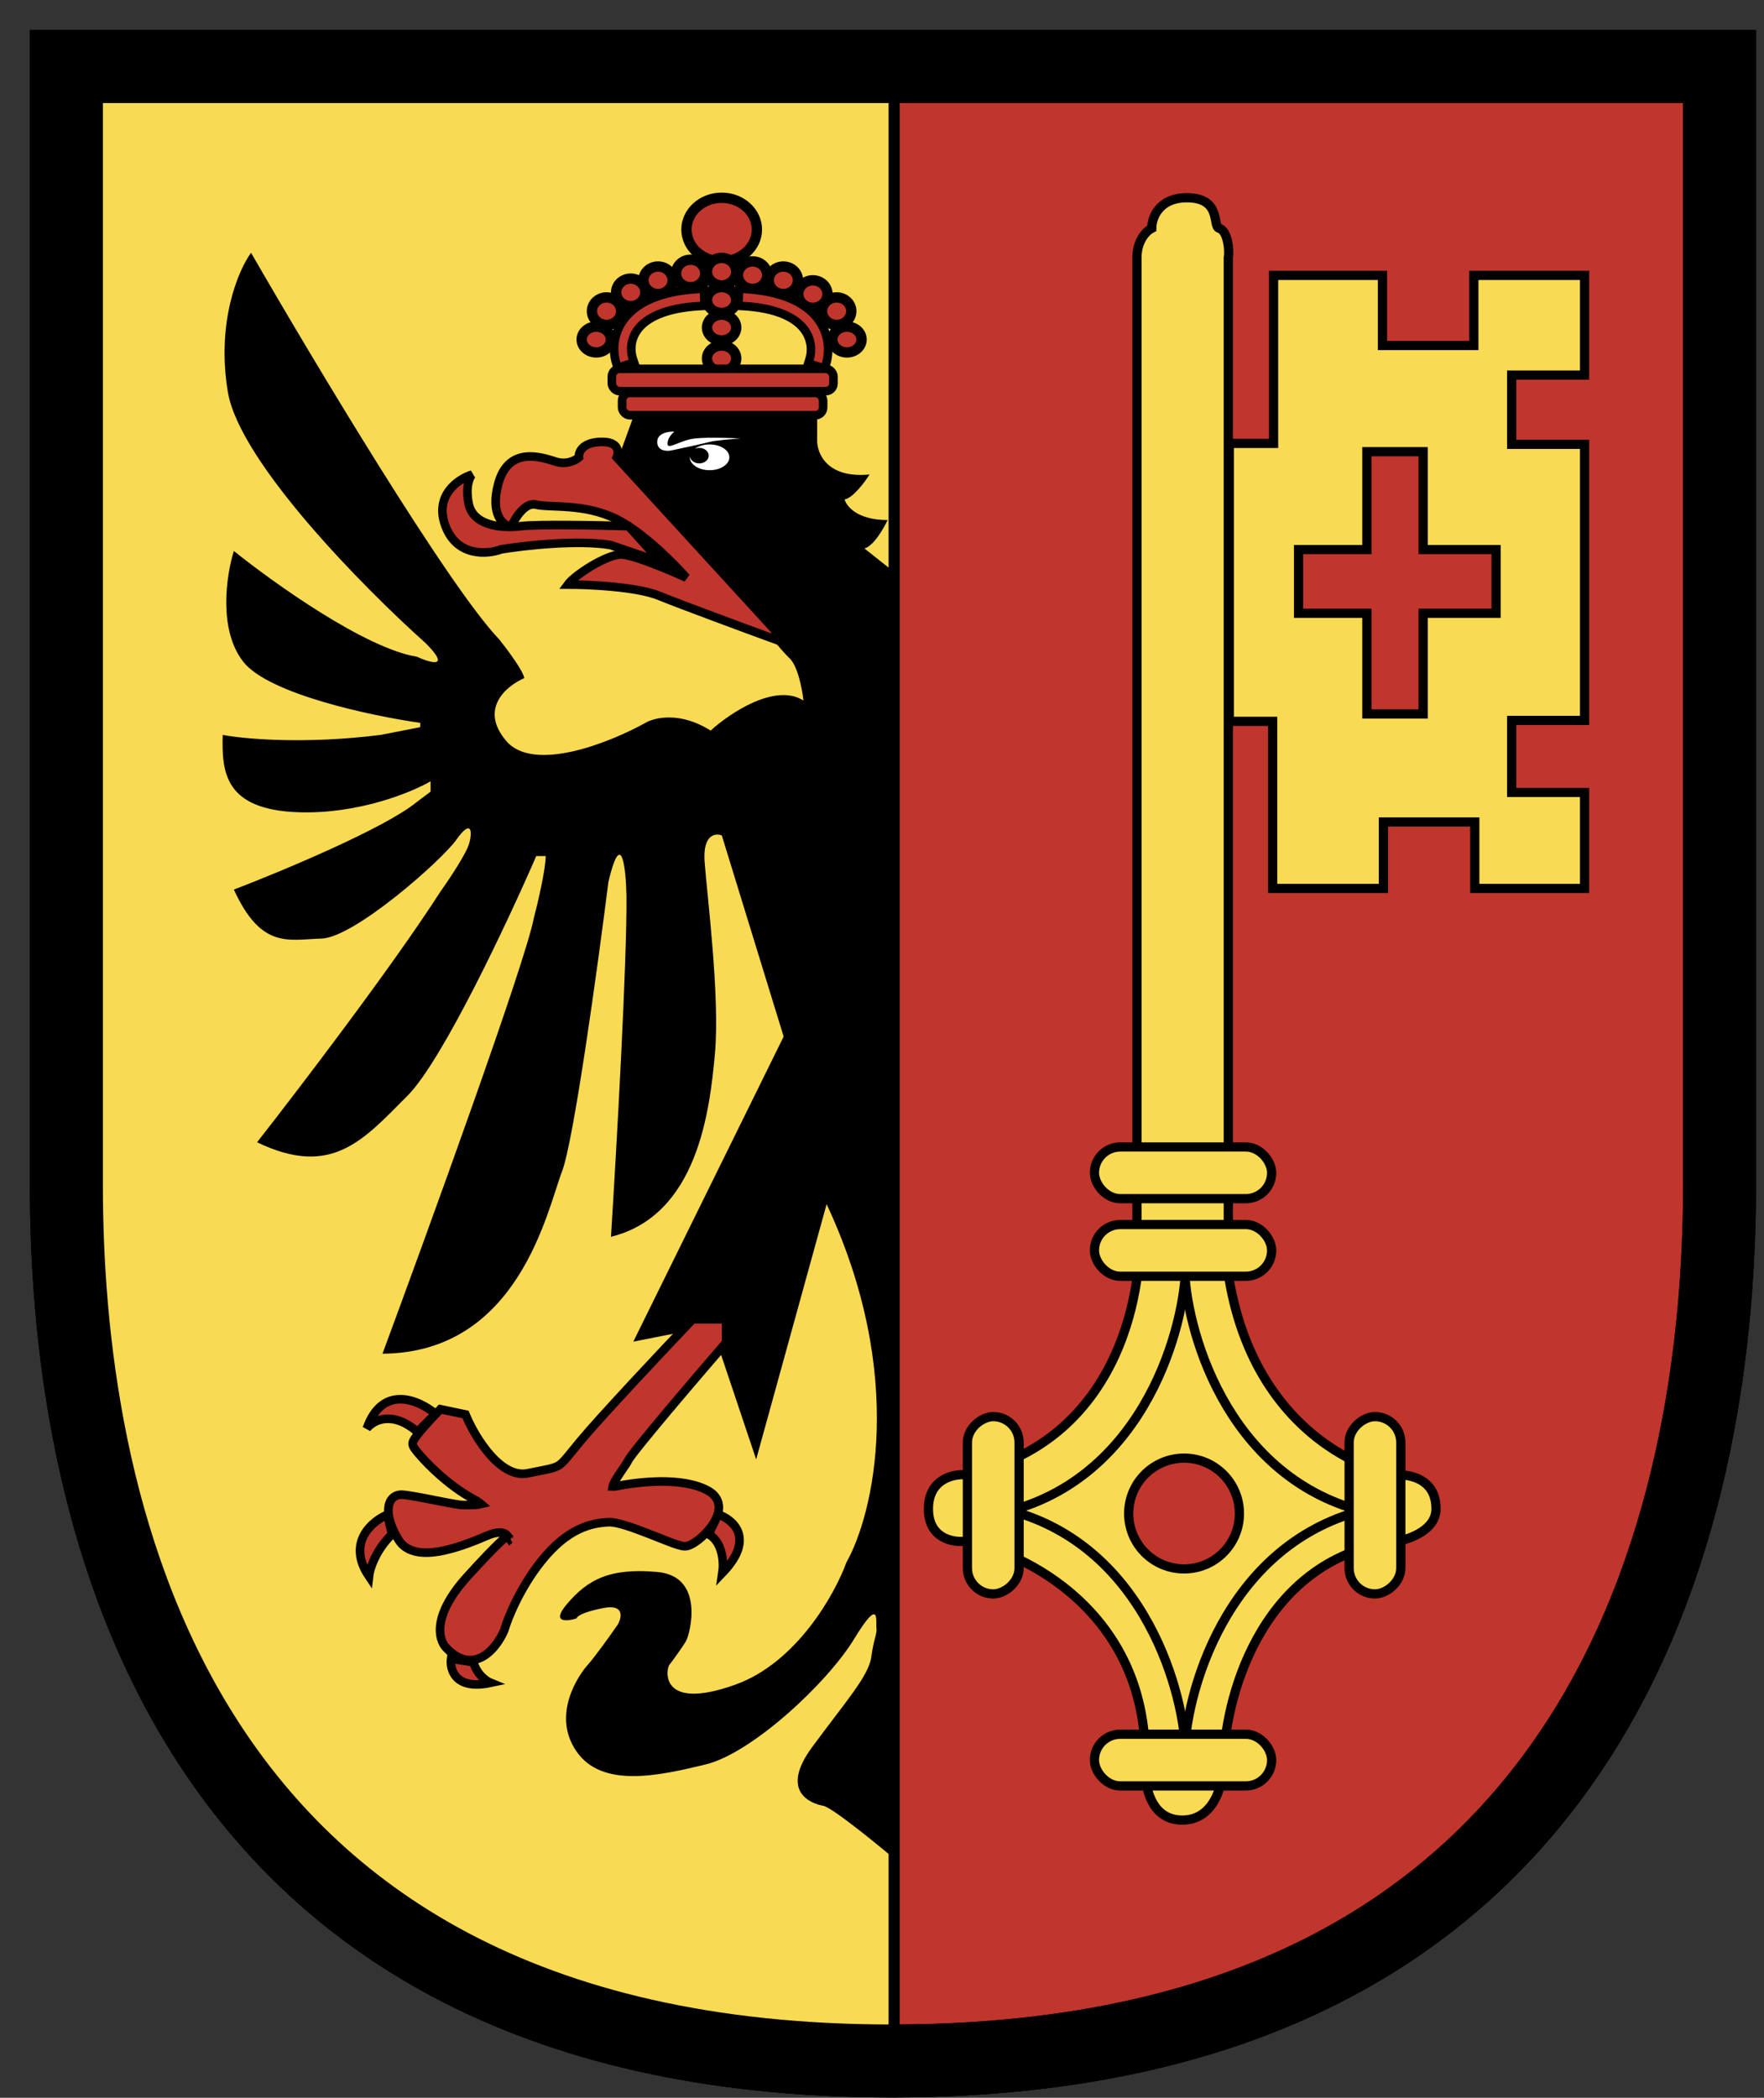<svg width="53" height="63" viewBox="0 0 53 63" fill="none" xmlns="http://www.w3.org/2000/svg">
<rect x="0" y="0" width="53" height="63" fill="#333333" stroke="none"/>
<path d="M1.992 1.999H26.792H51.66V35.598C51.66 44.363 48.997 61.893 26.792 61.893C4.588 61.893 1.992 44.363 1.992 35.598V1.999Z" stroke="black" stroke-width="2.191"/>
<path d="M1.996 2H26.796H51.664V35.599C51.664 44.364 49.001 61.894 26.796 61.894C4.592 61.894 1.996 44.364 1.996 35.599V2Z" fill="#C0352C" stroke="black" stroke-width="2.191"/>
<path d="M2.337 2.42H26.865V62.001C5.599 62.001 1.652 44.978 2.337 36.466V2.42Z" fill="#F9DA53" stroke="black" stroke-width="0.335"/>
<path d="M1.996 2H26.796H51.664V35.599C51.664 44.364 49.001 61.894 26.796 61.894C4.592 61.894 1.996 44.364 1.996 35.599V2Z" stroke="black" stroke-width="2.191"/>
<path d="M11.02 42.899C11.494 41.557 12.594 42.047 13.084 42.46L12.542 43.002C11.778 42.342 11.209 42.658 11.02 42.899Z" fill="#C0352C" stroke="black" stroke-width="0.258"/>
<path d="M26.849 55.804V17.166L25.971 16.47C26.24 16.407 26.548 15.876 26.668 15.618C25.76 15.618 25.429 15.205 25.378 14.998C25.625 14.957 25.98 14.482 26.126 14.25C24.846 14.374 24.543 13.613 24.552 13.217V12.469L19.132 12.237L18.615 13.656C20.198 15.592 23.431 19.52 23.7 19.747C23.968 19.974 24.104 20.702 24.139 21.038C23.292 20.501 21.928 21.416 21.351 21.941C20.443 21.363 19.665 21.546 19.39 21.709C18.34 22.294 16.034 23.221 15.209 22.251C14.383 21.28 15.226 20.59 15.751 20.367C15.73 20.16 15.243 19.506 15.002 19.205C13.474 17.616 9.393 10.8 7.543 7.591C7.164 8.107 6.495 9.666 6.846 11.772C7.197 13.878 10.95 17.674 12.782 19.309C13.567 20.093 12.937 19.911 12.524 19.722C10.976 19.474 8.214 17.502 7.027 16.547C6.803 17.252 6.547 18.906 7.311 19.876C8.075 20.847 11.174 21.503 12.627 21.709V21.838L11.44 22.07C9.148 22.359 7.319 22.191 6.691 22.07C6.665 23.154 6.717 24.316 8.962 24.393C10.759 24.455 12.361 23.799 12.937 23.464V23.774L12.524 24.084C11.574 24.868 8.463 26.166 7.027 26.716C7.853 28.523 8.678 28.213 9.659 28.187C10.64 28.162 13.273 25.838 13.711 25.219C14.15 24.6 14.202 24.935 14.099 25.322C14.016 25.632 13.479 26.432 13.221 26.794C11.817 28.982 8.971 32.713 7.724 34.304C9.969 35.388 10.924 34.227 12.24 32.91C13.293 31.858 15.26 27.671 16.112 25.709H16.396C16.396 26.102 16.155 27.129 16.034 27.594C15.766 28.956 12.894 36.868 11.492 40.654C15.596 40.628 16.447 36.317 16.886 35.182C17.237 34.273 17.962 29.005 18.28 26.484C18.672 24.832 18.805 26.071 18.822 26.897C18.843 28.838 18.521 34.536 18.357 37.143C20.964 36.498 21.325 33.349 21.48 31.646C21.635 29.942 21.248 26.923 21.171 25.89C21.109 25.064 21.489 25.013 21.687 25.09L23.545 31.13L19.028 40.292L21.377 39.828L22.719 43.828L24.836 36.163C27.251 41.325 26.238 45.489 25.429 46.925C25.085 47.872 23.937 49.93 22.1 50.59C19.803 51.416 20.009 50.126 20.112 49.997C20.216 49.868 20.474 49.506 20.603 49.3C20.732 49.093 21.196 47.338 19.751 47.209C18.306 47.08 17.66 47.442 17.041 48.164C16.545 48.742 17.024 48.698 17.325 48.603C17.325 48.551 17.485 48.417 18.125 48.293C18.765 48.169 18.684 48.569 18.564 48.784C18.349 49.093 17.867 49.77 17.66 49.997C17.402 50.281 16.551 51.494 17.325 52.604C18.099 53.713 19.803 53.326 21.196 52.991C22.59 52.655 24.861 50.539 25.662 49.222C26.462 47.906 26.307 48.706 26.333 48.887C26.358 49.068 26.255 49.197 26.178 49.764C26.1 50.332 25.403 51.107 24.397 52.474C23.39 53.843 24.423 54.178 24.732 54.23C24.98 54.271 26.247 55.296 26.849 55.804Z" fill="black"/>
<path d="M20.882 13.168C21.253 13.127 21.949 13.151 22.25 13.168C22 13.185 21.465 13.23 21.32 13.272C21.176 13.313 20.486 13.461 20.159 13.53C20.021 13.556 19.746 13.54 19.746 13.272C19.746 13.003 20.09 12.953 20.262 12.962C20.194 13.014 20.056 13.158 20.056 13.323C20.056 13.53 20.417 13.22 20.882 13.168Z" fill="white"/>
<path fill-rule="evenodd" clip-rule="evenodd" d="M21.32 14.121C21.648 14.121 21.914 13.948 21.914 13.734C21.914 13.52 21.648 13.347 21.32 13.347C21.14 13.347 20.979 13.399 20.87 13.482C20.911 13.462 20.959 13.451 21.011 13.451C21.167 13.451 21.294 13.555 21.294 13.684C21.294 13.812 21.167 13.916 21.011 13.916C20.863 13.916 20.742 13.824 20.728 13.707C20.727 13.716 20.727 13.725 20.727 13.734C20.727 13.948 20.992 14.121 21.32 14.121Z" fill="white"/>
<path d="M21.818 39.623V40.316L21.787 40.352C21.327 40.886 20.628 41.7 20.03 42.413C19.731 42.769 19.457 43.1 19.251 43.356C19.148 43.485 19.062 43.593 18.998 43.678C18.931 43.766 18.897 43.818 18.888 43.836C18.844 43.923 18.763 44.041 18.686 44.153C18.606 44.271 18.526 44.39 18.47 44.494C18.442 44.546 18.423 44.59 18.413 44.624C18.411 44.631 18.41 44.637 18.409 44.643C18.43 44.644 18.463 44.643 18.515 44.633C18.843 44.567 19.342 44.495 19.852 44.491C20.358 44.488 20.896 44.553 21.288 44.776C21.508 44.902 21.604 45.085 21.598 45.288C21.592 45.478 21.498 45.668 21.384 45.828C21.268 45.991 21.119 46.139 20.98 46.246C20.911 46.3 20.841 46.346 20.776 46.379C20.716 46.41 20.646 46.437 20.579 46.437C20.523 46.437 20.452 46.42 20.384 46.399C20.311 46.378 20.226 46.348 20.132 46.312C19.945 46.242 19.713 46.147 19.48 46.057C19.245 45.965 19.006 45.876 18.792 45.81C18.574 45.744 18.399 45.709 18.288 45.714C18.028 45.726 17.723 45.77 17.386 45.931C17.048 46.092 16.669 46.376 16.267 46.879C15.618 47.689 15.254 48.602 15.154 48.95L15.148 48.966C15.04 49.218 14.826 49.559 14.528 49.737C14.375 49.828 14.196 49.879 13.999 49.846C13.803 49.812 13.607 49.698 13.413 49.493V49.492C13.274 49.355 13.179 49.094 13.24 48.738C13.303 48.377 13.526 47.915 14.031 47.356C14.528 46.808 14.848 46.48 15.049 46.293C15.133 46.214 15.199 46.158 15.248 46.121C15.227 46.095 15.198 46.07 15.157 46.053C15.071 46.016 14.912 46 14.642 46.116C14.28 46.271 13.746 46.49 13.247 46.583C12.997 46.63 12.747 46.647 12.526 46.603C12.303 46.56 12.104 46.452 11.977 46.246C11.764 45.9 11.661 45.578 11.668 45.333C11.672 45.21 11.704 45.093 11.78 45.008C11.86 44.918 11.973 44.88 12.097 44.889C12.287 44.902 12.692 44.981 13.065 45.055C13.253 45.092 13.436 45.129 13.587 45.155C13.742 45.183 13.85 45.198 13.895 45.198C13.959 45.198 14.059 45.201 14.173 45.198C14.28 45.196 14.381 45.186 14.451 45.169C14.444 45.163 14.437 45.156 14.429 45.149C14.379 45.11 14.304 45.061 14.194 45.002C13.729 44.749 13.292 44.385 12.972 44.074C12.811 43.918 12.678 43.774 12.582 43.661C12.534 43.605 12.495 43.556 12.466 43.516C12.452 43.496 12.439 43.477 12.429 43.46C12.421 43.446 12.408 43.422 12.401 43.397C12.392 43.357 12.4 43.322 12.405 43.307C12.411 43.287 12.419 43.268 12.428 43.253C12.444 43.222 12.468 43.187 12.494 43.151C12.546 43.079 12.619 42.99 12.698 42.898C12.858 42.714 13.052 42.506 13.182 42.372L13.231 42.321L13.301 42.336L13.921 42.465L13.986 42.478L14.013 42.541C14.151 42.867 14.414 43.345 14.749 43.716C15.09 44.093 15.472 44.323 15.855 44.245C16.144 44.186 16.337 44.152 16.484 44.118C16.63 44.084 16.714 44.054 16.785 44.011C16.856 43.967 16.922 43.903 17.021 43.787C17.123 43.668 17.243 43.514 17.435 43.283C18.037 42.556 19.911 40.565 20.77 39.663L20.808 39.623H21.818ZM15.302 46.236C15.303 46.238 15.304 46.24 15.305 46.241C15.31 46.237 15.315 46.233 15.319 46.23L15.302 46.236Z" fill="#C0352C" stroke="black" stroke-width="0.258"/>
<path d="M21.706 47.236C22.697 46.204 22.033 45.636 21.577 45.481L21.293 46.075C21.727 46.323 21.749 46.953 21.706 47.236Z" fill="#C0352C" stroke="black" stroke-width="0.258"/>
<path d="M14.74 50.538C13.687 50.765 13.51 50.151 13.553 49.815L14.224 49.919C14.327 50.29 14.611 50.486 14.74 50.538Z" fill="#C0352C" stroke="black" stroke-width="0.258"/>
<path d="M11.085 47.34C10.403 46.328 11.179 45.679 11.652 45.481C11.652 45.585 11.739 45.92 11.781 46.075C11.286 46.55 11.11 47.116 11.085 47.34Z" fill="#C0352C" stroke="black" stroke-width="0.258"/>
<path d="M18.53 13.735L23.305 18.949V19.207C22.41 18.88 20.456 18.159 19.795 17.89C19.134 17.622 17.696 17.555 17.059 17.555C17.266 17.271 18.221 16.652 18.659 16.652C19.01 16.652 20.113 17.116 20.621 17.349C20.251 16.927 19.315 15.986 18.53 15.593C17.549 15.103 16.517 15.258 16.104 15.155C15.774 15.072 15.467 15.568 15.356 15.826C15.123 15.783 14.721 15.464 14.969 14.535C15.278 13.374 16.285 13.735 16.698 13.864C17.028 13.967 17.3 13.821 17.395 13.735C17.377 13.589 17.482 13.291 18.04 13.271C18.597 13.25 18.599 13.572 18.53 13.735Z" fill="#C0352C" stroke="black" stroke-width="0.258"/>
<path d="M15.656 15.801C16.152 15.739 18.014 15.775 18.883 15.801L19.863 16.885L18.34 16.368C17.349 16.203 15.742 16.386 15.063 16.497C14.65 16.652 13.736 16.73 13.385 15.801C13.034 14.871 13.772 14.381 14.185 14.252C14.108 14.329 13.979 14.613 14.082 15.13C14.211 15.775 15.037 15.878 15.656 15.801Z" fill="#C0352C" stroke="black" stroke-width="0.258"/>
<ellipse cx="21.681" cy="10.765" rx="0.439" ry="0.387" fill="#C0352C" stroke="black" stroke-width="0.31"/>
<ellipse cx="21.681" cy="9.837" rx="0.439" ry="0.387" fill="#C0352C" stroke="black" stroke-width="0.31"/>
<ellipse cx="21.681" cy="9.01" rx="0.439" ry="0.387" fill="#C0352C" stroke="black" stroke-width="0.31"/>
<ellipse cx="17.915" cy="10.197" rx="0.439" ry="0.387" fill="#C0352C" stroke="black" stroke-width="0.31"/>
<ellipse cx="25.447" cy="10.197" rx="0.439" ry="0.387" fill="#C0352C" stroke="black" stroke-width="0.31"/>
<ellipse cx="18.224" cy="9.345" rx="0.439" ry="0.413" fill="#C0352C" stroke="black" stroke-width="0.31"/>
<ellipse cx="25.138" cy="9.345" rx="0.439" ry="0.413" fill="#C0352C" stroke="black" stroke-width="0.31"/>
<ellipse cx="24.423" cy="8.831" rx="0.439" ry="0.413" fill="#C0352C" stroke="black" stroke-width="0.31"/>
<ellipse cx="23.536" cy="8.417" rx="0.439" ry="0.413" fill="#C0352C" stroke="black" stroke-width="0.31"/>
<ellipse cx="22.611" cy="8.263" rx="0.439" ry="0.413" fill="#C0352C" stroke="black" stroke-width="0.31"/>
<ellipse cx="21.683" cy="6.894" rx="1.058" ry="0.955" fill="#C0352C" stroke="black" stroke-width="0.31"/>
<path d="M22.338 8.675C23.504 8.739 24.199 9.09 24.565 9.566C24.931 10.041 24.929 10.586 24.814 10.946L24.775 11.069L24.652 11.03L24.407 10.952L24.284 10.913L24.323 10.79C24.398 10.556 24.398 10.196 24.156 9.882C23.916 9.57 23.393 9.25 22.31 9.19L22.181 9.184L22.188 9.055L22.202 8.797L22.209 8.668L22.338 8.675Z" fill="#C0352C" stroke="black" stroke-width="0.258"/>
<path d="M21.019 8.675C19.843 8.738 19.143 9.084 18.773 9.554C18.402 10.024 18.404 10.565 18.52 10.923L18.561 11.045L18.684 11.005L18.929 10.925L19.051 10.885L19.011 10.763C18.936 10.535 18.935 10.181 19.178 9.873C19.421 9.565 19.95 9.249 21.046 9.19L21.175 9.184L21.148 8.668L21.019 8.675Z" fill="#C0352C" stroke="black" stroke-width="0.258"/>
<ellipse cx="18.951" cy="8.78" rx="0.439" ry="0.413" fill="#C0352C" stroke="black" stroke-width="0.31"/>
<ellipse cx="19.771" cy="8.417" rx="0.439" ry="0.413" fill="#C0352C" stroke="black" stroke-width="0.31"/>
<ellipse cx="20.751" cy="8.212" rx="0.439" ry="0.413" fill="#C0352C" stroke="black" stroke-width="0.31"/>
<rect x="18.383" y="11.076" width="6.659" height="0.671" rx="0.232" fill="#C0352C" stroke="black" stroke-width="0.258"/>
<rect x="18.691" y="11.799" width="6.04" height="0.671" rx="0.232" fill="#C0352C" stroke="black" stroke-width="0.258"/>
<ellipse cx="21.681" cy="8.158" rx="0.439" ry="0.413" fill="#C0352C" stroke="black" stroke-width="0.31"/>
<path d="M29.004 44.289C33.707 43.291 34.439 38.604 34.217 36.386H36.768C36.768 43.013 41.399 44.289 41.981 44.289C42.564 44.289 43.146 44.538 43.146 45.315C43.146 45.936 42.37 46.221 41.981 46.285C37.988 46.751 36.842 50.824 36.768 52.802C36.786 53.421 36.563 54.66 35.52 54.66C34.478 54.66 34.346 53.421 34.411 52.802C34.411 48.409 30.806 46.627 29.004 46.285C28.634 46.331 27.895 46.202 27.895 45.315C27.895 44.427 28.634 44.261 29.004 44.289Z" fill="#F9DA53" stroke="black" stroke-width="0.277"/>
<path d="M35.608 38.355C35.442 40.481 33.994 44.894 29.535 45.538" stroke="black" stroke-width="0.277"/>
<path d="M35.608 52.36C35.442 50.243 34.001 45.847 29.562 45.206" stroke="black" stroke-width="0.277"/>
<path d="M35.606 38.383C35.774 40.501 37.228 44.896 41.707 45.537" stroke="black" stroke-width="0.277"/>
<path d="M35.606 52.36C35.774 50.243 37.228 45.847 41.707 45.206" stroke="black" stroke-width="0.277"/>
<path d="M36.934 13.316V21.663H38.237V26.682H41.565V24.686H44.31V26.682H47.609V23.798H45.419V21.635H47.609V13.344H45.419V11.264H47.609V8.27H44.282V10.377H41.537V8.27H38.265V13.316H36.934Z" fill="#F9DA53" stroke="black" stroke-width="0.277"/>
<path d="M41.068 16.505V13.565H42.759V16.505H44.95V18.418H42.759V21.441H41.068V18.418H39.016V16.505H41.068Z" fill="#C0352C" stroke="black" stroke-width="0.277"/>
<path d="M36.905 7.742V37.912H34.16V7.742C34.16 7.209 34.456 6.928 34.604 6.855C34.604 6.55 34.815 5.939 35.658 5.939C36.711 5.939 36.421 6.792 36.628 6.855C36.905 6.938 36.942 7.576 36.905 7.742Z" fill="#F9DA53" stroke="black" stroke-width="0.277"/>
<rect x="32.883" y="34.445" width="5.324" height="1.553" rx="0.776" fill="#F9DA53" stroke="black" stroke-width="0.277"/>
<rect x="32.883" y="36.775" width="5.324" height="1.553" rx="0.776" fill="#F9DA53" stroke="black" stroke-width="0.277"/>
<rect x="32.883" y="52.081" width="5.324" height="1.553" rx="0.776" fill="#F9DA53" stroke="black" stroke-width="0.277"/>
<rect x="40.535" y="47.868" width="5.324" height="1.553" rx="0.776" transform="rotate(-90 40.535 47.868)" fill="#F9DA53" stroke="black" stroke-width="0.277"/>
<rect x="29.066" y="47.868" width="5.324" height="1.553" rx="0.776" transform="rotate(-90 29.066 47.868)" fill="#F9DA53" stroke="black" stroke-width="0.277"/>
<path d="M35.576 43.79C36.495 43.79 37.239 44.535 37.239 45.454C37.239 46.373 36.495 47.117 35.576 47.117C34.657 47.117 33.912 46.373 33.912 45.454C33.912 44.535 34.657 43.79 35.576 43.79Z" fill="#C0352C" stroke="black" stroke-width="0.277"/>
</svg>

